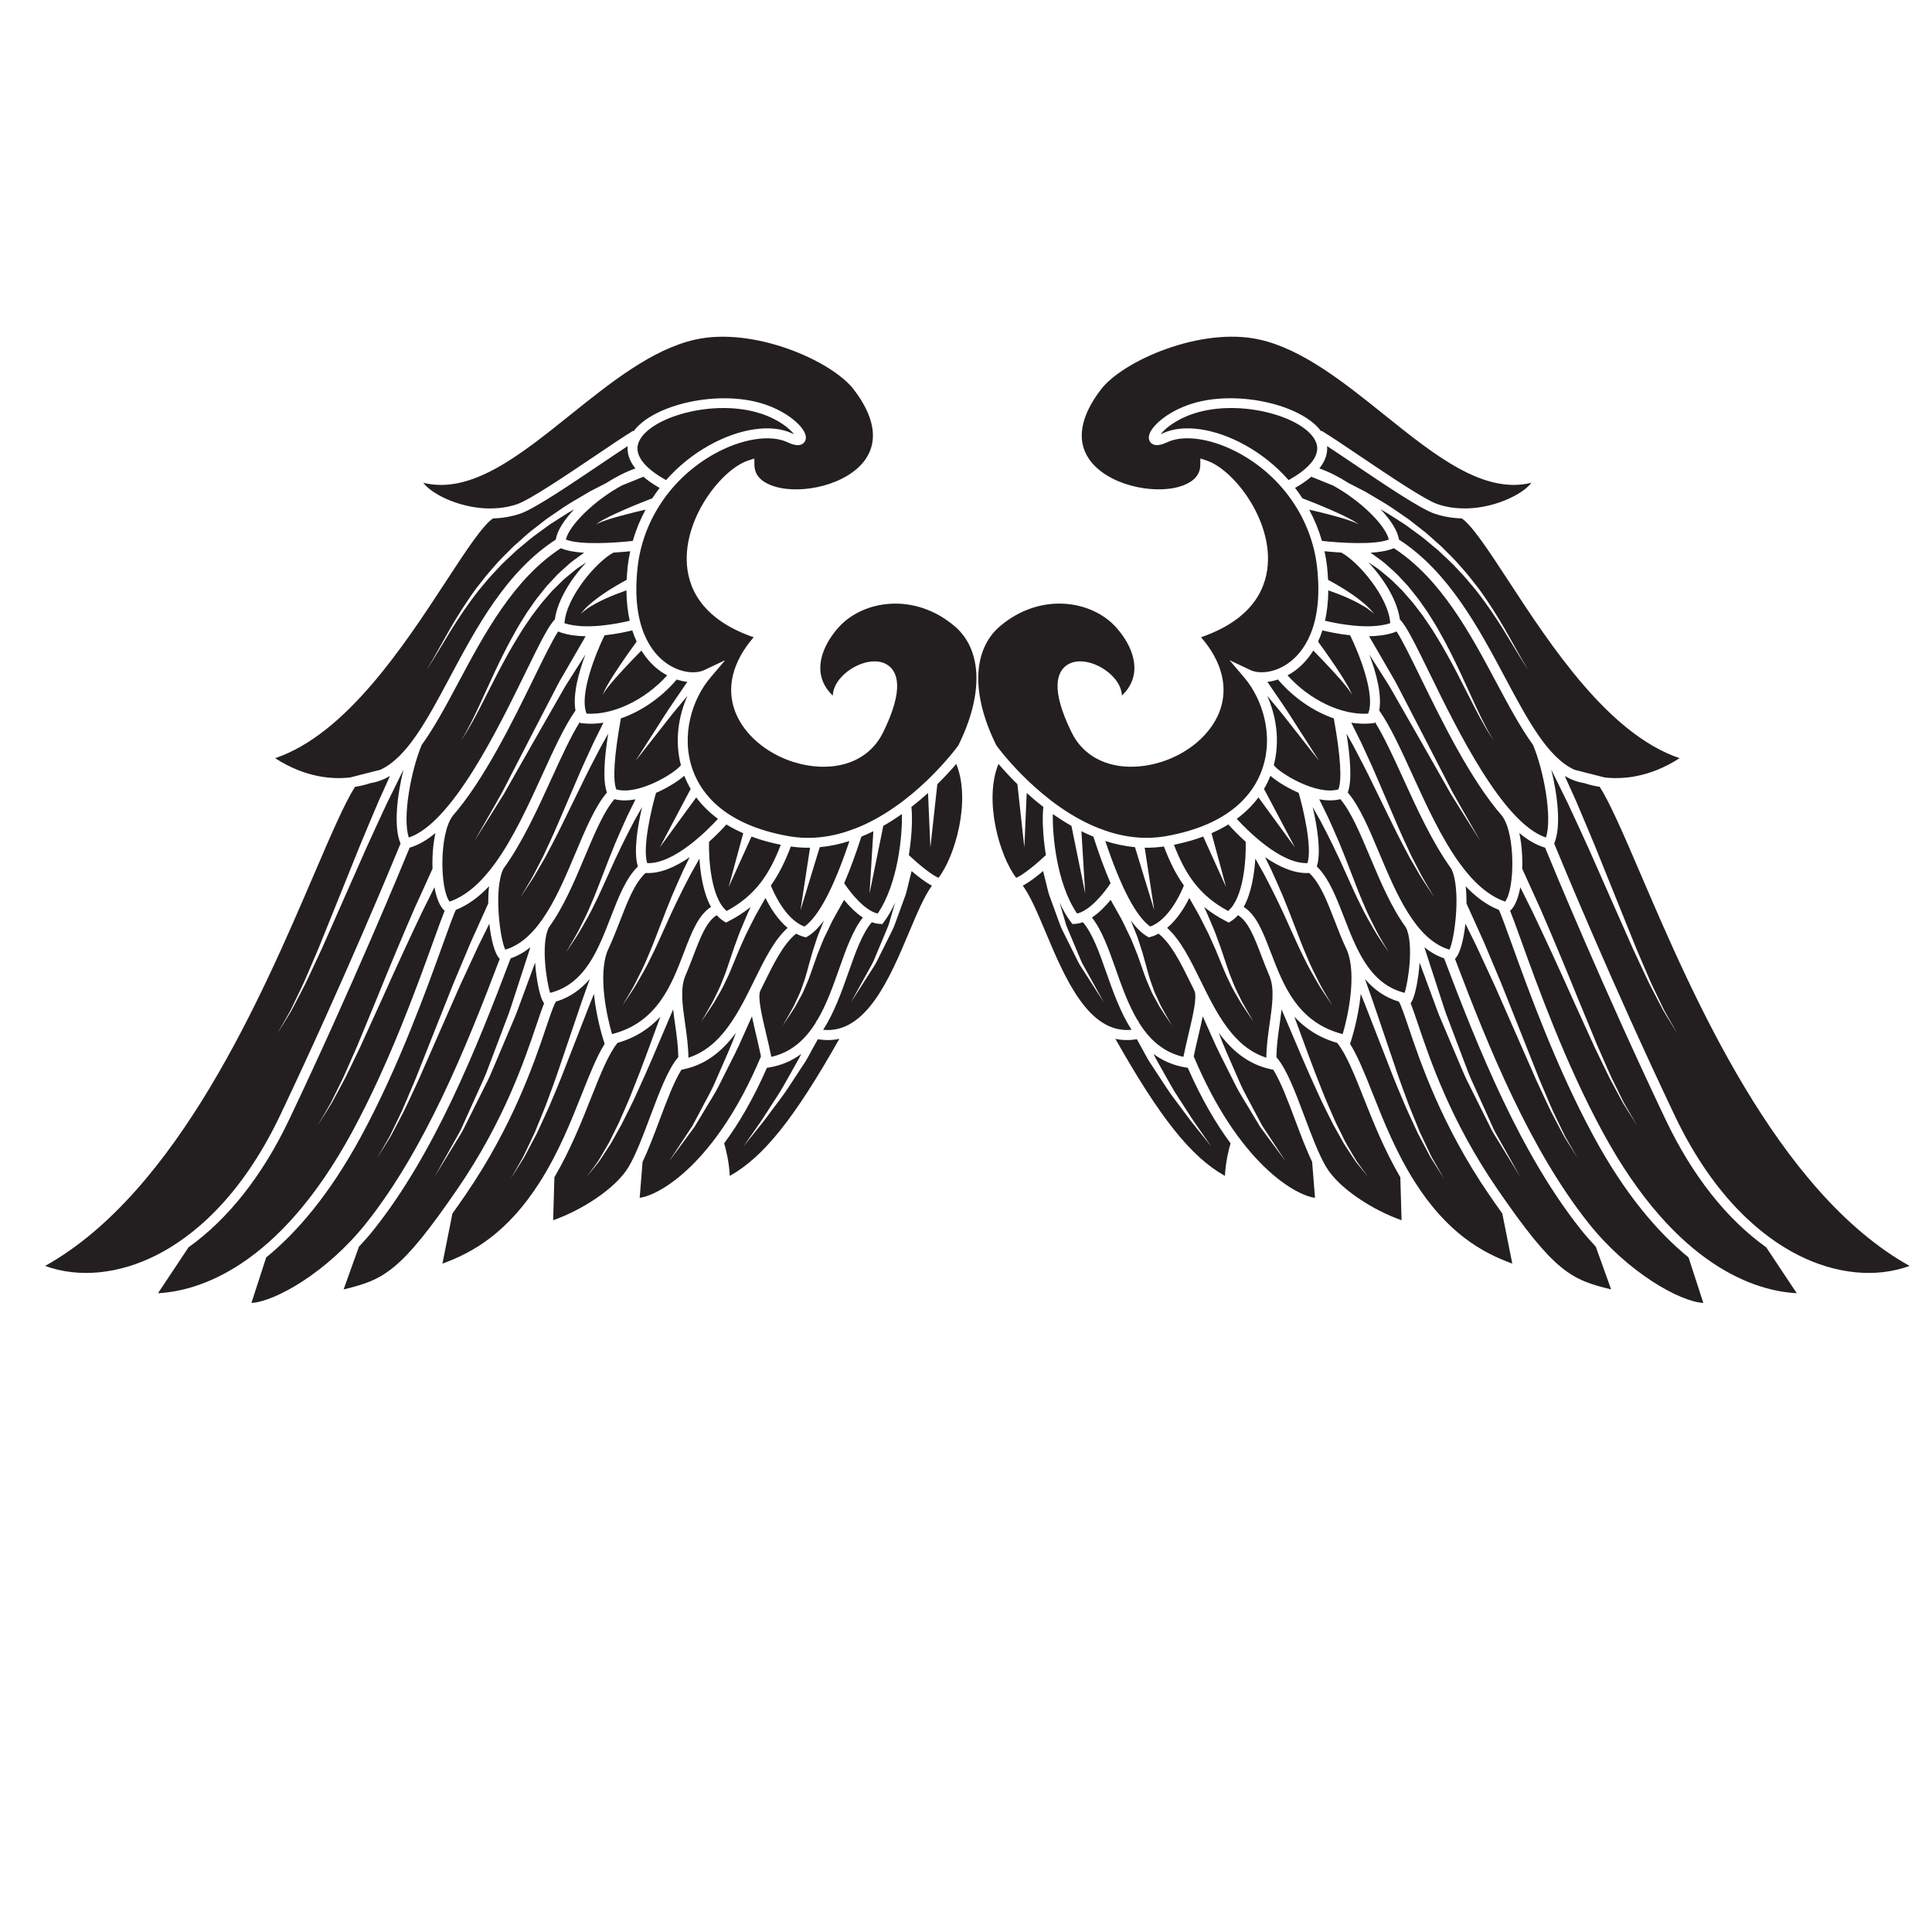 <?xml version="1.0" encoding="UTF-8" standalone="no"?>
<!-- Created with Inkscape (http://www.inkscape.org/) -->

<svg
   xmlns:dc="http://purl.org/dc/elements/1.1/"
   xmlns:cc="http://creativecommons.org/ns#"
   xmlns:rdf="http://www.w3.org/1999/02/22-rdf-syntax-ns#"
   xmlns:svg="http://www.w3.org/2000/svg"
   xmlns="http://www.w3.org/2000/svg"
   xmlns:sodipodi="http://sodipodi.sourceforge.net/DTD/sodipodi-0.dtd"
   xmlns:inkscape="http://www.inkscape.org/namespaces/inkscape"
   version="1.1"
   id="svg4010"
   xml:space="preserve"
   width="816"
   height="816"
   viewBox="0 0 816 816"
   sodipodi:docname="wings-3--publicdomainvectors-image [Converted].svg"
   inkscape:version="0.92.4 (5da689c313, 2019-01-14)"><defs
     id="defs4014"><clipPath
       clipPathUnits="userSpaceOnUse"
       id="clipPath4026"><path
         d="M 0,612 H 612 V 0 H 0 Z"
         id="path4024"
         inkscape:connector-curvature="0" /></clipPath></defs><sodipodi:namedview
     pagecolor="#ffffff"
     bordercolor="#666666"
     borderopacity="1"
     objecttolerance="10"
     gridtolerance="10"
     guidetolerance="10"
     inkscape:pageopacity="0"
     inkscape:pageshadow="2"
     inkscape:window-width="1920"
     inkscape:window-height="1018"
     id="namedview4012"
     showgrid="false"
     inkscape:zoom="0.92309819"
     inkscape:cx="439.11864"
     inkscape:cy="387.25424"
     inkscape:window-x="-8"
     inkscape:window-y="-8"
     inkscape:window-maximized="1"
     inkscape:current-layer="g4018" /><g
     id="g4018"
     inkscape:groupmode="layer"
     inkscape:label="wings-3--publicdomainvectors-image [Converted]"
     transform="matrix(1.333,0,0,-1.333,0,816)"><g
       id="g4020"><g
         id="g4022"
         clip-path="url(#clipPath4026)"><path
           d="m 569.755,214.477 c 12.038,-6.098 24.691,-7.3 35.308,-3.433 -42.037,23.435 -68.893,86.061 -85.091,123.83 -5.394,12.575 -9.7,22.605 -13.089,27.97 -2.607,0.398 -4.282,0.972 -4.736,1.141 -2.262,0.354 -4.369,1.139 -6.348,2.29 0.964,-2.133 2.15,-4.764 3.506,-7.766 1.743,-4.155 3.83,-8.983 5.97,-14.183 2.098,-5.209 4.336,-10.767 6.576,-16.324 2.239,-5.55 4.478,-11.103 6.577,-16.305 1.102,-2.58 2.166,-5.075 3.176,-7.438 0.998,-2.371 1.983,-4.588 2.988,-6.596 0.97,-2.021 1.861,-3.875 2.65,-5.517 0.858,-1.609 1.681,-2.968 2.321,-4.112 1.302,-2.272 2.045,-3.571 2.045,-3.571 0,0 -0.785,1.272 -2.16,3.502 -0.678,1.121 -1.549,2.458 -2.463,4.042 -0.844,1.617 -1.797,3.445 -2.838,5.437 -1.073,1.982 -2.136,4.171 -3.209,6.511 -1.089,2.334 -2.238,4.795 -3.427,7.341 -2.273,5.135 -4.696,10.616 -7.118,16.095 -2.418,5.474 -4.837,10.947 -7.104,16.081 -2.304,5.113 -4.53,9.832 -6.398,13.901 -2.342,4.763 -4.217,8.576 -5.363,10.908 1.995,-8.134 3.183,-18.143 0.915,-23.402 2.142,-5.226 18.112,-43.94 38.114,-86.028 12.684,-26.693 28.317,-38.865 39.198,-44.374 m -66.436,10.134 c 12.481,-15.707 28.955,-24.887 36.378,-25.293 l -4.68,14.422 c -9.712,7.908 -20.114,19.987 -30.07,38.36 -11.885,21.935 -20.706,46.418 -25.975,61.046 -1.768,4.904 -3.441,9.554 -4.06,10.713 -3.867,1.536 -7.345,4.139 -10.512,7.48 0.186,-1.735 0.271,-3.589 0.265,-5.471 0.518,-1.141 2.609,-5.785 5.554,-12.317 1.611,-3.833 3.488,-8.307 5.504,-13.102 1.915,-4.818 3.958,-9.958 6.003,-15.099 2.037,-5.131 4.073,-10.269 5.982,-15.084 1.009,-2.381 1.984,-4.686 2.909,-6.87 0.9,-2.195 1.831,-4.235 2.762,-6.084 0.9,-1.864 1.725,-3.574 2.454,-5.089 0.839,-1.459 1.571,-2.729 2.173,-3.777 1.207,-2.093 1.896,-3.293 1.896,-3.293 0,0 -0.731,1.172 -2.011,3.225 -0.642,1.024 -1.42,2.274 -2.315,3.705 -0.785,1.492 -1.672,3.172 -2.639,5.01 -0.999,1.821 -2.007,3.834 -2.988,5.997 -1.004,2.155 -2.063,4.43 -3.161,6.783 -2.08,4.747 -4.302,9.81 -6.524,14.874 -2.223,5.057 -4.445,10.112 -6.532,14.855 -2.168,4.688 -4.19,9.06 -5.925,12.812 -1.35,2.728 -2.532,5.117 -3.491,7.055 -0.562,-5.21 -1.758,-9.688 -3.308,-11.124 10.763,-28.432 23.803,-60.439 42.311,-83.734 m 65.981,-22.214 -9.673,14.547 c -12.561,8.951 -23.478,22.777 -31.926,40.551 -19.916,41.906 -35.836,80.466 -38.138,86.078 -2.755,0.787 -5.484,2.394 -8.167,4.634 0.751,-3.488 1.057,-7.51 0.918,-11.317 0.466,-1.025 2.622,-5.77 5.675,-12.498 3.357,-7.709 7.698,-18.021 11.877,-28.371 2.128,-5.159 4.256,-10.315 6.253,-15.154 1.049,-2.393 2.066,-4.707 3.029,-6.899 0.944,-2.207 1.904,-4.256 2.858,-6.114 0.927,-1.877 1.778,-3.596 2.529,-5.12 0.852,-1.47 1.593,-2.75 2.206,-3.809 1.228,-2.109 1.929,-3.316 1.929,-3.316 0,0 -0.743,1.181 -2.044,3.248 -0.65,1.037 -1.439,2.292 -2.344,3.736 -0.81,1.499 -1.722,3.19 -2.717,5.034 -1.023,1.833 -2.059,3.852 -3.081,6.028 -1.043,2.165 -2.141,4.445 -3.28,6.804 -2.166,4.767 -4.478,9.854 -6.791,14.937 -4.548,10.206 -9.234,20.322 -12.833,27.848 -1.531,3.079 -2.849,5.727 -3.874,7.79 -0.624,-3.408 -1.705,-6.156 -3.23,-7.455 0.748,-1.826 1.801,-4.728 3.471,-9.362 5.239,-14.542 14.009,-38.886 25.782,-60.612 23.499,-43.369 49.142,-50.563 61.571,-51.208 M 402.302,287.94 c 0.805,5.613 1.562,10.913 -0.019,14.834 -0.947,2.199 -1.784,4.386 -2.584,6.476 -2.231,5.845 -4.191,10.959 -7.437,12.929 -0.643,-0.722 -1.356,-1.351 -2.15,-1.859 l -0.761,-0.489 -0.807,0.412 c -2.685,1.368 -5,2.886 -7.038,4.54 0.982,-1.951 1.92,-4.409 3.028,-6.933 0.564,-1.279 1.002,-2.649 1.524,-4.009 0.523,-1.366 1.007,-2.761 1.461,-4.166 0.966,-2.788 1.795,-5.597 2.874,-8.114 0.944,-2.58 2.195,-4.819 3.139,-6.808 1.05,-1.932 2.015,-3.499 2.65,-4.619 0.647,-1.114 1.017,-1.749 1.017,-1.749 0,0 -0.412,0.608 -1.131,1.675 -0.71,1.075 -1.78,2.579 -2.963,4.446 -1.083,1.929 -2.496,4.109 -3.63,6.654 -1.262,2.477 -2.292,5.265 -3.439,7.962 -0.545,1.363 -1.116,2.713 -1.719,4.02 -0.602,1.301 -1.123,2.62 -1.756,3.828 -1.273,2.43 -2.308,4.714 -3.442,6.625 -0.916,1.607 -1.69,2.97 -2.297,4.034 -1.354,-2.746 -3.712,-6.707 -7.02,-9.477 4.211,-3.76 7.281,-9.954 10.501,-16.506 5.136,-10.457 10.436,-21.248 20.933,-24.625 0.035,3.714 0.559,7.369 1.066,10.919 m -25.676,-3.252 c 1.335,5.63 2.711,11.449 1.853,13.499 -0.341,0.692 -0.681,1.381 -1.016,2.064 -3.243,6.609 -6.317,12.85 -10.359,16.073 -0.626,-0.328 -1.267,-0.628 -1.944,-0.846 -0.171,-0.056 -0.343,-0.106 -0.518,-0.154 l -0.648,-0.178 -0.58,0.344 c -1.715,1.022 -3.419,2.705 -5.126,5.028 0.522,-1.295 1.049,-2.686 1.639,-4.097 0.555,-1.26 0.902,-2.635 1.377,-3.992 0.466,-1.358 0.885,-2.747 1.25,-4.152 0.821,-2.782 1.434,-5.586 2.397,-8.088 0.443,-1.265 0.846,-2.501 1.41,-3.596 0.516,-1.121 1.007,-2.179 1.458,-3.156 1.009,-1.903 1.949,-3.443 2.562,-4.547 0.626,-1.094 0.986,-1.721 0.986,-1.721 0,0 -0.402,0.6 -1.102,1.648 -0.69,1.059 -1.73,2.537 -2.878,4.381 -0.523,0.953 -1.089,1.988 -1.69,3.078 -0.647,1.077 -1.14,2.295 -1.68,3.551 -1.154,2.481 -1.974,5.288 -2.968,7.972 -0.456,1.365 -0.965,2.704 -1.513,3.998 -0.554,1.292 -0.98,2.609 -1.601,3.791 -1.21,2.394 -2.132,4.649 -3.263,6.521 -1.188,2.114 -2.142,3.808 -2.764,4.912 -1.569,-1.917 -3.624,-4.059 -5.93,-5.585 3.175,-4.038 5.297,-9.999 7.52,-16.312 1.936,-5.503 4.001,-11.327 6.943,-16.267 l 0.08,0.04 c 0,0 0.14,-0.295 0.371,-0.795 3.28,-5.234 7.64,-9.358 14.067,-10.813 0.509,2.507 1.098,4.985 1.667,7.399 m 131.791,81.128 c 5.291,-0.614 14.037,-0.199 23.76,6.11 -22.485,7.602 -40.817,35.66 -54.371,56.4 -5.851,8.957 -11.401,17.44 -14.656,19.567 -2.912,0.084 -5.866,0.549 -8.742,1.55 -4.429,1.538 -15.503,9.003 -25.275,15.588 -3.137,2.115 -6.147,4.142 -8.649,5.777 0.179,-1.966 -0.317,-4.407 -2.444,-7.086 3.058,-1.069 6.243,-2.695 9.283,-4.647 0.676,-0.35 1.365,-0.708 2.084,-1.071 1.015,-0.522 2.072,-1.066 3.165,-1.628 1.053,-0.626 2.144,-1.271 3.265,-1.937 2.249,-1.308 4.606,-2.715 6.92,-4.372 1.169,-0.803 2.357,-1.621 3.562,-2.448 1.153,-0.898 2.318,-1.809 3.494,-2.726 2.406,-1.764 4.566,-3.903 6.856,-5.879 2.118,-2.16 4.347,-4.213 6.25,-6.505 2.015,-2.194 3.785,-4.523 5.524,-6.754 3.351,-4.562 6.123,-9.047 8.38,-12.951 2.211,-3.925 4.052,-7.198 5.342,-9.486 1.331,-2.263 2.13,-3.535 2.13,-3.535 0,0 -0.841,1.242 -2.246,3.465 -1.364,2.245 -3.314,5.453 -5.651,9.301 -2.376,3.819 -5.284,8.191 -8.75,12.597 -1.792,2.152 -3.619,4.396 -5.676,6.495 -1.951,2.198 -4.221,4.151 -6.37,6.206 -2.323,1.873 -4.505,3.902 -6.933,5.559 -1.185,0.863 -2.357,1.719 -3.518,2.564 -1.211,0.775 -2.406,1.538 -3.58,2.29 -1.377,0.921 -2.767,1.748 -4.143,2.528 3.203,-3.386 5.412,-6.816 5.835,-9.604 15.668,-10.129 25.198,-27.947 33.607,-43.709 7.197,-13.489 13.544,-25.368 21.998,-29.225 z M 341.271,322.702 c 4.151,0.928 8.676,6.669 10.612,9.606 -1.801,4.171 -3.616,9.088 -5.453,14.762 -1.287,0.528 -2.553,1.097 -3.786,1.711 l 1.202,-19.716 -4.361,21.408 c -2.055,1.173 -4.025,2.436 -5.891,3.755 -0.183,-6.47 1.17,-22.049 7.677,-31.526 m 85.522,-11.651 0.003,0.002 c -1.477,3.096 -2.735,6.325 -3.94,9.443 -2.377,6.15 -4.639,11.939 -8.045,15.061 -4.636,-0.324 -9.611,2.004 -13.973,4.993 0.557,-1.131 1.202,-2.449 1.937,-3.95 1.1,-2.399 2.35,-5.24 3.659,-8.27 1.23,-3.057 2.555,-6.309 3.786,-9.586 1.272,-3.265 2.477,-6.538 3.793,-9.529 1.239,-3.029 2.613,-5.753 3.805,-8.087 1.156,-2.35 2.376,-4.169 3.114,-5.514 0.772,-1.32 1.215,-2.076 1.215,-2.076 0,0 -0.485,0.73 -1.329,2.003 -0.81,1.299 -2.139,3.056 -3.43,5.347 -1.329,2.271 -2.866,4.934 -4.284,7.906 -1.494,2.935 -2.891,6.16 -4.345,9.342 -2.811,6.422 -5.901,12.638 -8.345,17.224 -1.057,1.878 -1.957,3.479 -2.666,4.738 -0.287,-4.578 -1.168,-10.795 -3.672,-15.314 4.045,-2.554 6.167,-8.097 8.577,-14.407 3.985,-10.43 8.485,-22.208 22.777,-25.883 1.558,5.241 4.591,18.781 1.363,26.557 m 47.595,-75.578 c 18.09,-26.379 23.388,-28.802 36.097,-31.865 l -4.855,13.525 c -1.649,1.756 -3.258,3.59 -4.787,5.513 -19.067,23.997 -32.336,56.888 -43.278,85.854 -2.279,0.782 -4.353,1.984 -6.256,3.514 0.656,-2.023 1.834,-5.65 3.335,-10.267 0.586,-1.806 1.222,-3.765 1.896,-5.834 0.682,-2.064 1.337,-4.274 2.218,-6.466 1.673,-4.427 3.457,-9.15 5.239,-13.873 0.868,-2.372 1.78,-4.73 2.855,-6.974 1.023,-2.269 2.03,-4.5 3.002,-6.661 0.974,-2.162 1.917,-4.251 2.811,-6.234 0.817,-2.024 1.953,-3.742 2.846,-5.415 3.712,-6.627 6.187,-11.045 6.187,-11.045 0,0 -2.648,4.322 -6.62,10.807 -0.957,1.638 -2.17,3.33 -3.066,5.317 -0.972,1.95 -1.998,4.006 -3.059,6.137 -1.062,2.129 -2.158,4.332 -3.272,6.566 -1.171,2.214 -2.178,4.547 -3.142,6.895 -1.979,4.681 -3.962,9.363 -5.816,13.754 -0.975,2.184 -1.713,4.353 -2.477,6.395 -0.753,2.041 -1.467,3.973 -2.122,5.755 -0.886,2.402 -1.668,4.525 -2.321,6.296 -0.356,-5.501 -1.523,-10.706 -2.43,-12.233 l -0.411,-0.69 c 0.677,-1.675 1.425,-3.877 2.356,-6.634 3.873,-11.477 10.36,-30.686 25.07,-52.137 M 316.366,370.106 c -4.75,-11.618 0.399,-29.325 5.614,-36.086 2.272,0.948 6.443,4.397 9.412,7.199 -1.062,6.49 -1.167,12.315 -0.811,15.247 -1.888,1.468 -3.646,2.961 -5.272,4.435 l -0.747,-17.241 -2.201,20.024 c -2.446,2.407 -4.468,4.634 -5.995,6.422 m 14.137,-33.945 c -1.989,-1.699 -4.37,-3.547 -6.429,-4.621 2.419,-3.313 4.664,-8.644 7.192,-14.657 6.101,-14.506 13.618,-32.36 27.27,-31.023 -3.515,5.462 -5.845,12.028 -8.022,18.214 -2.227,6.339 -4.345,12.313 -7.405,15.893 -0.102,-0.036 -0.202,-0.084 -0.304,-0.117 -0.713,-0.231 -1.437,-0.379 -2.168,-0.424 l -0.855,-0.051 -0.511,0.687 c -1.373,1.848 -2.549,3.933 -3.556,6.149 0.162,-0.558 0.328,-1.12 0.498,-1.697 0.396,-1.346 0.803,-2.739 1.217,-4.153 0.343,-1.44 1.009,-2.798 1.574,-4.193 1.169,-2.786 2.332,-5.573 3.427,-8.186 0.529,-1.317 1.304,-2.46 1.9,-3.616 0.63,-1.137 1.225,-2.213 1.773,-3.211 2.202,-3.985 3.67,-6.64 3.67,-6.64 0,0 -1.635,2.554 -4.095,6.391 -0.616,0.96 -1.284,2.002 -1.991,3.105 -0.67,1.119 -1.529,2.224 -2.147,3.514 -1.273,2.56 -2.632,5.295 -3.993,8.027 -0.666,1.379 -1.429,2.715 -1.88,4.166 -0.52,1.424 -1.033,2.825 -1.528,4.179 -0.496,1.366 -0.974,2.683 -1.429,3.93 -0.514,1.245 -0.727,2.451 -1.018,3.555 -0.477,1.918 -0.881,3.536 -1.19,4.779 m 104.436,-70.514 c 3.46,-8.723 7.381,-18.61 13.352,-28.001 10.256,-16.139 21.21,-22.356 30.879,-25.867 l -3.164,15.867 c -1.339,1.871 -2.738,3.868 -4.227,6.039 -14.956,21.812 -21.789,42.044 -25.458,52.916 -1.269,3.761 -2.299,6.802 -3.081,8.186 -4.53,1.354 -7.977,3.926 -10.752,7.159 0.656,-1.817 1.535,-4.287 2.562,-7.227 2.164,-6.375 5.05,-14.878 7.938,-23.379 0.718,-2.124 1.532,-4.207 2.279,-6.279 0.753,-2.075 1.5,-4.111 2.324,-6.042 0.792,-1.94 1.564,-3.82 2.293,-5.6 0.821,-1.737 1.598,-3.382 2.313,-4.899 0.733,-1.512 1.34,-2.933 2.059,-4.094 0.68,-1.188 1.268,-2.22 1.754,-3.071 0.972,-1.705 1.531,-2.679 1.531,-2.679 0,0 -0.599,0.95 -1.646,2.609 -0.525,0.83 -1.162,1.84 -1.89,2.996 -0.779,1.137 -1.448,2.532 -2.246,4.012 -0.787,1.494 -1.64,3.109 -2.541,4.816 -0.811,1.758 -1.664,3.607 -2.548,5.517 -0.911,1.906 -1.751,3.915 -2.598,5.959 -0.843,2.046 -1.752,4.105 -2.563,6.2 -3.257,8.358 -6.511,16.714 -8.952,22.981 -0.502,1.254 -0.968,2.418 -1.401,3.484 -0.784,-7.998 -3.128,-15.033 -3.167,-15.146 l -0.236,-0.677 c 2.488,-3.973 4.704,-9.521 7.186,-15.78 m -81.536,17.36 c 14.199,-25.138 24.029,-37.463 34.715,-43.433 0.242,4.709 1.296,8.666 1.792,10.31 -4.576,6.174 -9.214,14.037 -13.561,23.937 l -0.38,0.059 c -4.189,0.648 -7.61,2.194 -10.489,4.332 0.409,-0.857 0.842,-1.722 1.358,-2.571 1.325,-2.351 2.737,-4.859 4.151,-7.367 1.395,-2.527 3.086,-4.896 4.521,-7.204 1.458,-2.297 2.844,-4.425 4.118,-6.194 2.493,-3.575 4.154,-5.96 4.154,-5.96 0,0 -1.82,2.264 -4.553,5.668 -1.391,1.681 -2.922,3.714 -4.54,5.911 -1.594,2.217 -3.449,4.472 -5.035,6.93 -1.61,2.455 -3.219,4.91 -4.729,7.208 -1.592,2.276 -2.615,4.588 -3.727,6.472 -0.348,0.638 -0.671,1.223 -0.98,1.785 -2.437,-0.428 -4.701,-0.356 -6.815,0.117 m 59.933,-24.643 c 2.187,-5.835 4.447,-11.867 6.803,-15.877 4.098,-6.976 15.136,-13.901 23.949,-16.959 l -0.397,13.606 c -5.056,8.647 -8.565,17.466 -11.691,25.347 -2.907,7.332 -5.433,13.664 -8.301,17.229 -5.903,1.7 -10.252,4.683 -13.591,8.314 0.31,-0.842 0.644,-1.747 0.998,-2.711 2.055,-5.552 4.701,-12.987 7.647,-20.284 1.406,-3.682 3.051,-7.252 4.523,-10.637 0.817,-1.655 1.609,-3.251 2.355,-4.767 0.709,-1.542 1.562,-2.89 2.3,-4.166 0.76,-1.267 1.407,-2.461 2.068,-3.46 0.709,-0.969 1.327,-1.812 1.837,-2.504 1.021,-1.395 1.606,-2.19 1.606,-2.19 0,0 -0.623,0.766 -1.712,2.104 -0.547,0.673 -1.209,1.487 -1.97,2.421 -0.714,0.971 -1.423,2.133 -2.248,3.367 -0.805,1.246 -1.739,2.566 -2.523,4.075 -0.831,1.487 -1.705,3.055 -2.61,4.675 -1.645,3.32 -3.486,6.835 -5.077,10.455 -3.328,7.186 -6.347,14.488 -8.673,19.926 -1.027,2.411 -1.902,4.463 -2.561,6.003 -0.173,-1.579 -0.4,-3.193 -0.635,-4.837 -0.484,-3.373 -0.954,-6.837 -1.006,-10.281 3.228,-3.693 5.991,-11.067 8.909,-18.849 m -35.099,19.066 c 14.282,-33.981 32.236,-44.041 38.429,-44.803 l -0.913,11.409 c -1.87,3.876 -3.649,8.602 -5.378,13.22 -2.253,6.011 -4.568,12.178 -6.923,15.94 l -0.938,0.206 c -7.18,1.584 -12.292,6.024 -16.351,11.529 0.691,-1.833 1.431,-3.795 2.313,-5.798 1.363,-3.13 2.821,-6.466 4.273,-9.799 1.434,-3.351 3.332,-6.466 4.871,-9.519 0.804,-1.506 1.582,-2.965 2.318,-4.348 0.864,-1.309 1.676,-2.549 2.429,-3.69 3.015,-4.581 5.023,-7.633 5.023,-7.633 0,0 -2.173,2.944 -5.434,7.356 -0.816,1.109 -1.701,2.305 -2.639,3.575 -0.813,1.347 -1.671,2.766 -2.561,4.237 -1.71,2.978 -3.8,6.025 -5.422,9.317 -1.649,3.286 -3.297,6.568 -4.844,9.648 -1.554,3.083 -2.75,6.035 -3.905,8.528 -0.544,1.216 -1.045,2.333 -1.49,3.328 -0.384,-1.893 -0.865,-3.948 -1.393,-6.174 -0.503,-2.137 -1.003,-4.33 -1.465,-6.529 m 30.86,107.511 c 4.429,-6.928 8.86,-13.854 8.86,-13.854 0,0 -5.068,6.46 -10.137,12.92 -2.155,2.779 -4.445,5.446 -6.288,7.664 2.835,-6.355 4.093,-14.192 2.078,-21.957 1.781,-2.484 13.494,-9.672 20.459,-7.683 1.188,2.945 0.7,10.512 -1.442,22.499 -6.461,2.229 -12.791,6.557 -17.701,12.324 -1.143,-0.376 -2.263,-0.626 -3.342,-0.754 0.358,-0.526 0.762,-1.119 1.203,-1.769 1.713,-2.57 4.097,-5.893 6.31,-9.39 m 18.931,7.88 c 0.228,-0.508 0.36,-0.799 0.36,-0.799 0,0 -0.176,0.27 -0.48,0.738 -0.3,0.469 -0.716,1.132 -1.341,1.86 -1.164,1.502 -2.841,3.406 -4.569,5.265 -2.242,2.432 -4.542,4.786 -5.879,6.138 -1.959,-3.161 -4.185,-5.224 -6.005,-6.523 -0.716,-0.51 -1.436,-0.94 -2.16,-1.332 7.019,-7.819 17.156,-12.661 25.537,-12.129 2.437,5.889 -2.92,19.151 -5.695,24.823 -3.727,0.404 -6.976,1.11 -8.786,1.554 -0.412,-1.285 -0.876,-2.462 -1.379,-3.544 0.808,-1.109 3.276,-4.518 5.609,-8.009 1.432,-2.121 2.81,-4.284 3.739,-5.97 0.504,-0.814 0.826,-1.56 1.049,-2.072 m -11.073,79.277 c -3.234,7.862 -23.742,13.87 -38.598,9.047 -5.821,-1.889 -9.285,-4.867 -10.588,-6.568 0.188,0.074 0.401,0.166 0.645,0.281 6.483,3.042 16.52,1.614 26.189,-3.781 5.247,-2.928 9.864,-6.684 13.7,-11.046 4.758,2.649 10.694,7.101 8.652,12.067 m -16.442,-109.915 9.796,-18.534 -11.566,15.854 c -1.73,-2.341 -3.976,-4.659 -6.88,-6.797 3.055,-3.332 13.841,-14.374 22.42,-14.025 1.554,4.944 -1.316,17.144 -2.789,22.257 -0.538,0.231 -1.033,0.459 -1.479,0.674 -2.706,1.303 -5.575,3.073 -7.484,4.741 -0.524,-1.349 -1.187,-2.749 -2.018,-4.17 m 63.448,88.866 c 8.185,-0.02 15.984,3.317 19.693,6.497 0.69,0.59 1.206,1.139 1.582,1.633 -15.148,-3.7 -30.443,8.573 -46.581,21.52 -12.761,10.241 -25.958,20.83 -39.627,23.87 -18.541,4.125 -43.225,-6.746 -50.181,-15.81 -6.548,-8.53 -7.841,-16.174 -3.741,-22.103 5.593,-8.087 20.068,-11.292 28.786,-8.652 2.902,0.895 6.355,2.754 6.421,6.726 l 0.037,2.158 2.047,-0.686 c 7.963,-2.674 19.607,-17.07 19.372,-31.485 -0.131,-7.976 -3.989,-18.529 -21.212,-24.477 6.754,-7.778 8.802,-16.163 5.755,-23.82 -2.821,-7.099 -9.836,-12.932 -18.108,-15.616 -2.79,-0.906 -5.719,-1.452 -8.678,-1.571 -9.114,-0.362 -16.385,3.571 -19.946,10.794 -6.914,14.023 -4.573,19.419 -1.392,21.476 4.266,2.77 11.453,-0.045 15.034,-4.388 1.44,-1.743 2.192,-3.574 2.26,-5.349 2.09,1.972 3.365,4.243 3.799,6.791 0.774,4.53 -1.263,9.912 -5.59,14.767 -7.711,8.653 -23.967,11.281 -36.781,0.452 -8.809,-7.444 -9.259,-21.568 -1.207,-37.8 0.992,-1.369 14.432,-19.413 33.054,-26.482 l 0.192,0.06 c 0.015,-0.05 0.03,-0.096 0.047,-0.144 6.353,-2.376 13.299,-3.468 20.557,-2.177 20.097,3.59 27.559,13.344 30.28,20.906 3.972,11.024 0.086,22.639 -5.526,29.257 l -4.736,5.583 6.616,-3.131 c 2.6,-1.231 7.493,-1.058 12.092,2.227 4.303,3.073 11.199,11.11 9.038,30.408 -1.667,14.892 -10.734,28.286 -24.256,35.832 -8.66,4.832 -17.79,6.299 -23.296,3.683 -2.213,-1.046 -3.8,-1.17 -4.844,-0.378 -0.712,0.54 -1.027,1.415 -0.861,2.401 0.497,2.956 5.733,7.668 13.32,10.131 14.206,4.611 34.955,-0.07 41.246,-8.671 l 0.112,0.186 c 2.882,-1.757 7.392,-4.797 12.162,-8.015 9.137,-6.156 20.506,-13.819 24.547,-15.223 2.581,-0.898 5.257,-1.308 7.903,-1.369 0,0 0.431,0.076 0.611,-0.011 m -45.621,8.896 c -1.233,0.5 -2.194,0.89 -2.848,1.154 -1.357,-1.161 -3.046,-2.349 -5.141,-3.546 0.821,-1.062 1.584,-2.162 2.318,-3.282 1.38,-0.528 5.156,-1.994 8.868,-3.613 2.332,-1.005 4.637,-2.088 6.314,-3 0.856,-0.411 1.511,-0.886 1.978,-1.18 0.463,-0.3 0.727,-0.473 0.727,-0.473 0,0 -0.289,0.13 -0.795,0.356 -0.508,0.217 -1.201,0.573 -2.114,0.846 -1.774,0.63 -4.188,1.335 -6.627,1.956 -2.219,0.579 -4.443,1.103 -6.212,1.504 1.703,-3.145 3.065,-6.462 4.054,-9.905 5.862,-0.639 16.778,-1.337 21.199,0.439 -1.079,4.62 -9.216,12.523 -17.729,17.128 -1.525,0.618 -2.874,1.163 -3.992,1.616 m 40.929,-148.691 c 1.72,3.524 3.715,19.409 0.572,25.647 -5.957,8.244 -10.797,18.845 -15.302,28.721 -3.073,6.734 -6.002,13.133 -8.885,17.752 l -0.189,-0.321 -0.787,-0.085 c -2.105,-0.229 -4.296,-0.145 -6.517,0.195 0.775,-1.557 1.832,-3.686 3.093,-6.22 1.251,-2.765 2.789,-5.967 4.294,-9.433 1.489,-3.468 3.078,-7.17 4.667,-10.869 1.587,-3.694 3.139,-7.399 4.721,-10.814 0.791,-1.707 1.558,-3.357 2.284,-4.92 0.79,-1.533 1.539,-2.981 2.23,-4.319 1.32,-2.713 2.719,-4.806 3.576,-6.341 0.894,-1.516 1.406,-2.382 1.406,-2.382 0,0 -0.553,0.839 -1.52,2.309 -0.932,1.492 -2.44,3.522 -3.893,6.169 -0.76,1.31 -1.581,2.728 -2.451,4.225 -0.807,1.535 -1.655,3.151 -2.533,4.821 -1.755,3.348 -3.494,6.986 -5.261,10.598 -1.763,3.611 -3.528,7.219 -5.182,10.604 -1.667,3.374 -3.333,6.443 -4.701,9.108 -0.833,1.491 -1.586,2.836 -2.24,4.005 1.186,-7.605 1.805,-14.808 0.402,-18.665 3.728,-4.354 6.754,-11.547 9.945,-19.139 5.43,-12.916 11.563,-27.504 22.271,-30.646 m 16.75,42.249 0.015,0.013 c -10.055,11.493 -19.161,30.123 -25.905,43.924 -2.944,6.02 -5.753,11.767 -7.607,14.631 -0.345,-0.139 -0.699,-0.276 -1.061,-0.393 -2.345,-0.76 -4.995,-1.074 -7.659,-1.117 1.056,-1.824 2.642,-4.565 4.584,-7.917 0.901,-1.556 1.877,-3.241 2.907,-5.025 1.072,-1.757 2.005,-3.743 3.065,-5.731 2.077,-4.004 4.289,-8.273 6.503,-12.543 2.194,-4.261 4.388,-8.523 6.448,-12.518 1.027,-1.997 2.02,-3.93 2.962,-5.761 1.014,-1.789 1.974,-3.482 2.858,-5.042 3.573,-6.24 5.956,-10.4 5.956,-10.4 0,0 -2.552,4.059 -6.381,10.148 -0.952,1.529 -1.981,3.184 -3.073,4.937 -1.018,1.792 -2.09,3.682 -3.199,5.637 -2.223,3.908 -4.592,8.078 -6.961,12.249 -2.373,4.148 -4.746,8.297 -6.973,12.188 -1.131,1.932 -2.126,3.848 -3.274,5.564 -1.104,1.739 -2.147,3.383 -3.112,4.9 -0.813,1.278 -1.563,2.46 -2.25,3.54 2.078,-5.493 4.075,-12.563 3.158,-17.757 3.45,-4.899 6.827,-12.276 10.395,-20.095 4.483,-9.83 9.309,-20.4 15.144,-28.409 l 0.012,0.007 c 0.01,-0.023 0.021,-0.047 0.031,-0.068 4.172,-5.71 8.857,-10.111 14.306,-11.986 3.107,4.083 3.26,21.376 -0.889,27.024 m -30.958,-55.937 c 1.211,3.84 2.947,15.639 0.417,20.71 -4.648,6.372 -8.144,14.665 -11.394,22.399 -3.085,7.34 -6.012,14.292 -9.394,18.262 -2.139,-0.552 -4.46,-0.467 -6.685,-0.053 0.669,-1.364 1.596,-3.252 2.707,-5.517 1.099,-2.401 2.348,-5.242 3.656,-8.272 1.233,-3.057 2.558,-6.308 3.786,-9.584 1.272,-3.266 2.477,-6.54 3.794,-9.532 1.239,-3.029 2.615,-5.752 3.806,-8.085 1.155,-2.353 2.377,-4.171 3.113,-5.515 0.773,-1.32 1.214,-2.077 1.214,-2.077 0,0 -0.483,0.73 -1.329,2.004 -0.809,1.298 -2.14,3.055 -3.429,5.348 -1.328,2.27 -2.865,4.933 -4.284,7.907 -1.492,2.933 -2.891,6.158 -4.344,9.34 -2.811,6.42 -5.902,12.638 -8.344,17.225 -0.939,1.665 -1.757,3.121 -2.426,4.309 1.336,-5.757 2.798,-14.175 1.316,-18.833 3.774,-3.656 6.115,-9.63 8.564,-15.963 1.227,-3.173 2.468,-6.375 3.904,-9.377 l 0.004,0.002 c 0.006,-0.016 0.012,-0.033 0.018,-0.049 3.311,-6.907 7.665,-12.741 15.33,-14.649 m -61.193,50.585 4.61,-17.044 -7.233,15.989 c -0.708,-0.262 -1.422,-0.523 -2.173,-0.767 -2.173,-0.705 -4.546,-1.324 -7.107,-1.846 3.537,-9.172 7.886,-15.984 17.158,-20.977 4.994,4.227 5.734,16.596 5.58,21.922 -2.591,2.332 -4.557,4.442 -5.496,5.492 -1.607,-0.985 -3.38,-1.914 -5.339,-2.769 m 56.727,89.901 c -1.741,-0.565 -3.947,-0.881 -6.311,-1.034 0.399,-0.264 0.806,-0.548 1.236,-0.885 1.203,-0.936 2.718,-1.844 4.037,-3.135 1.363,-1.249 2.922,-2.517 4.31,-4.113 0.719,-0.769 1.458,-1.561 2.213,-2.369 0.691,-0.863 1.397,-1.741 2.114,-2.636 1.494,-1.745 2.733,-3.763 4.14,-5.701 1.246,-2.043 2.611,-4.059 3.755,-6.198 4.811,-8.431 8.569,-17.327 11.634,-23.863 1.521,-3.276 2.886,-5.955 3.893,-7.805 1.071,-1.817 1.679,-2.854 1.679,-2.854 0,0 -0.654,1.013 -1.795,2.785 -1.085,1.811 -2.564,4.44 -4.22,7.656 -3.333,6.416 -7.46,15.148 -12.548,23.272 -1.214,2.065 -2.642,3.989 -3.943,5.942 -1.457,1.841 -2.747,3.765 -4.266,5.396 -0.73,0.839 -1.45,1.662 -2.152,2.47 -0.761,0.748 -1.505,1.48 -2.228,2.195 -1.395,1.483 -2.938,2.626 -4.283,3.764 -1.321,1.196 -2.72,1.931 -3.86,2.76 -0.146,0.107 -0.293,0.201 -0.438,0.301 4.659,-4.962 9.165,-11.896 9.986,-18.112 1.984,-1.952 4.656,-7.309 9.421,-17.058 8.736,-17.877 23.183,-47.443 36.86,-52.049 2.137,6.41 -0.804,21.598 -4.087,29.344 -4.005,5.533 -7.714,12.459 -11.664,19.861 -8.206,15.382 -17.502,32.766 -32.421,42.469 -0.33,-0.146 -0.684,-0.281 -1.062,-0.403 m -77.895,-94.496 3.034,-19.832 -6.106,19.999 c -3.241,0.305 -6.388,0.98 -9.41,1.953 4.966,-14.811 9.751,-23.921 14.245,-27.095 6.188,2.234 10.043,11.439 10.657,12.997 -2.626,3.66 -4.595,7.784 -6.328,12.361 -2.059,-0.292 -4.09,-0.416 -6.092,-0.383 m 72.194,74.688 c 0.327,-0.371 0.512,-0.584 0.512,-0.584 0,0 -0.878,0.739 -2.215,1.736 -1.417,0.922 -3.359,2.024 -5.399,2.95 -2.643,1.22 -5.339,2.208 -6.918,2.755 -0.027,-3.663 -0.416,-6.845 -1.041,-9.628 3.746,-0.904 13.905,-2.979 20.624,-0.799 0.017,0.006 0.036,0.012 0.055,0.018 -0.554,8.303 -10.17,19.521 -15.517,22.375 -2.016,0.118 -3.853,0.277 -5.317,0.426 0.326,-1.536 0.606,-3.086 0.782,-4.658 0.171,-1.539 0.273,-2.993 0.342,-4.405 0.624,-0.329 4.347,-2.324 7.778,-4.714 1.896,-1.299 3.669,-2.765 4.923,-3.937 0.608,-0.606 1.055,-1.174 1.391,-1.535 M 88.803,258.851 c 20.003,42.088 35.97,80.802 38.113,86.028 -2.269,5.259 -1.081,15.268 0.916,23.402 -1.147,-2.332 -3.022,-6.145 -5.364,-10.908 -1.866,-4.069 -4.095,-8.788 -6.397,-13.901 -2.267,-5.134 -4.685,-10.607 -7.105,-16.081 -2.423,-5.479 -4.845,-10.96 -7.117,-16.095 -1.189,-2.546 -2.338,-5.007 -3.427,-7.341 -1.074,-2.34 -2.137,-4.529 -3.209,-6.511 -1.041,-1.992 -1.994,-3.82 -2.84,-5.437 -0.912,-1.584 -1.783,-2.921 -2.46,-4.042 -1.376,-2.23 -2.163,-3.502 -2.163,-3.502 0,0 0.746,1.299 2.045,3.571 0.641,1.144 1.464,2.503 2.322,4.112 0.789,1.642 1.68,3.496 2.651,5.517 1.003,2.008 1.99,4.225 2.987,6.596 1.011,2.363 2.075,4.858 3.176,7.438 2.099,5.202 4.338,10.755 6.577,16.305 2.24,5.557 4.479,11.115 6.577,16.324 2.139,5.2 4.227,10.028 5.97,14.183 1.354,3.002 2.542,5.633 3.505,7.766 -1.98,-1.151 -4.084,-1.936 -6.349,-2.29 -0.452,-0.169 -2.128,-0.743 -4.734,-1.141 -3.39,-5.365 -7.695,-15.395 -13.089,-27.97 -16.199,-37.769 -43.055,-100.395 -85.092,-123.83 10.617,-3.867 23.269,-2.665 35.308,3.433 10.88,5.509 26.513,17.681 39.199,44.374 m 69.549,49.494 c -1.551,1.436 -2.747,5.914 -3.309,11.124 -0.959,-1.938 -2.141,-4.327 -3.49,-7.055 -1.736,-3.752 -3.759,-8.124 -5.926,-12.812 -2.087,-4.743 -4.307,-9.798 -6.532,-14.855 -2.221,-5.064 -4.443,-10.127 -6.524,-14.874 -1.097,-2.353 -2.156,-4.628 -3.161,-6.783 -0.982,-2.163 -1.988,-4.176 -2.988,-5.997 -0.967,-1.838 -1.853,-3.518 -2.64,-5.01 -0.893,-1.431 -1.672,-2.681 -2.312,-3.705 -1.282,-2.053 -2.013,-3.225 -2.013,-3.225 0,0 0.69,1.2 1.897,3.293 0.602,1.048 1.334,2.318 2.172,3.777 0.729,1.515 1.556,3.225 2.454,5.089 0.93,1.849 1.861,3.889 2.763,6.084 0.924,2.184 1.9,4.489 2.909,6.87 1.909,4.815 3.945,9.953 5.982,15.084 2.045,5.141 4.088,10.281 6.003,15.099 2.015,4.795 3.893,9.269 5.504,13.102 2.944,6.532 5.037,11.176 5.552,12.317 -0.005,1.882 0.079,3.736 0.265,5.471 -3.166,-3.341 -6.643,-5.944 -10.512,-7.48 -0.617,-1.159 -2.292,-5.809 -4.059,-10.713 -5.269,-14.628 -14.089,-39.111 -25.974,-61.046 -9.956,-18.373 -20.358,-30.452 -30.07,-38.36 l -4.681,-14.422 c 7.422,0.406 23.898,9.586 36.379,25.293 18.509,23.295 31.547,55.302 42.311,83.734 m -46.722,-54.74 c 11.773,21.726 20.542,46.07 25.783,60.612 1.669,4.634 2.723,7.536 3.471,9.362 -1.526,1.299 -2.606,4.047 -3.23,7.455 -1.027,-2.063 -2.343,-4.711 -3.874,-7.79 -3.599,-7.526 -8.286,-17.642 -12.834,-27.848 -2.312,-5.083 -4.625,-10.17 -6.792,-14.937 -1.138,-2.359 -2.237,-4.639 -3.28,-6.804 -1.02,-2.176 -2.058,-4.195 -3.081,-6.028 -0.994,-1.844 -1.905,-3.535 -2.715,-5.034 -0.904,-1.444 -1.694,-2.699 -2.346,-3.736 -1.299,-2.067 -2.042,-3.248 -2.042,-3.248 0,0 0.7,1.207 1.927,3.316 0.614,1.059 1.356,2.339 2.207,3.809 0.752,1.524 1.603,3.243 2.53,5.12 0.954,1.858 1.914,3.907 2.856,6.114 0.965,2.192 1.982,4.506 3.03,6.899 1.997,4.839 4.124,9.995 6.254,15.154 4.179,10.35 8.52,20.662 11.876,28.371 3.055,6.728 5.209,11.473 5.674,12.498 -0.138,3.807 0.168,7.829 0.92,11.317 -2.683,-2.24 -5.414,-3.847 -8.167,-4.634 -2.302,-5.612 -18.221,-44.172 -38.139,-86.078 -8.448,-17.774 -19.366,-31.6 -31.925,-40.551 l -9.674,-14.547 c 12.43,0.645 38.073,7.839 61.571,51.208 m 106.492,23.416 c 10.499,3.377 15.799,14.168 20.934,24.625 3.22,6.552 6.29,12.746 10.501,16.506 -3.307,2.77 -5.664,6.731 -7.02,9.477 -0.605,-1.064 -1.381,-2.427 -2.295,-4.034 -1.135,-1.911 -2.171,-4.195 -3.442,-6.625 -0.635,-1.208 -1.155,-2.527 -1.758,-3.828 -0.602,-1.307 -1.175,-2.657 -1.72,-4.02 -1.145,-2.697 -2.176,-5.485 -3.438,-7.962 -1.134,-2.545 -2.547,-4.725 -3.63,-6.654 -1.183,-1.867 -2.253,-3.371 -2.962,-4.446 -0.719,-1.067 -1.13,-1.675 -1.13,-1.675 0,0 0.369,0.635 1.016,1.749 0.634,1.12 1.6,2.687 2.649,4.619 0.945,1.989 2.195,4.228 3.141,6.808 1.077,2.517 1.907,5.326 2.873,8.114 0.454,1.405 0.938,2.8 1.46,4.166 0.523,1.36 0.961,2.73 1.525,4.009 1.107,2.524 2.045,4.982 3.028,6.933 -2.039,-1.654 -4.354,-3.172 -7.039,-4.54 l -0.806,-0.412 -0.762,0.489 c -0.794,0.508 -1.506,1.137 -2.149,1.859 -3.245,-1.97 -5.205,-7.084 -7.439,-12.929 -0.798,-2.09 -1.636,-4.277 -2.583,-6.476 -1.581,-3.921 -0.824,-9.221 -0.018,-14.834 0.507,-3.55 1.03,-7.205 1.064,-10.919 m 26.277,0.268 c 6.429,1.455 10.789,5.579 14.069,10.813 0.231,0.5 0.368,0.795 0.368,0.795 l 0.081,-0.04 c 2.944,4.94 5.009,10.764 6.944,16.267 2.223,6.313 4.345,12.274 7.521,16.312 -2.307,1.526 -4.361,3.668 -5.931,5.585 -0.621,-1.104 -1.576,-2.798 -2.763,-4.912 -1.13,-1.872 -2.054,-4.127 -3.262,-6.521 -0.621,-1.182 -1.05,-2.499 -1.603,-3.791 -0.548,-1.294 -1.057,-2.633 -1.513,-3.998 -0.995,-2.684 -1.815,-5.491 -2.969,-7.972 -0.54,-1.256 -1.032,-2.474 -1.68,-3.551 -0.599,-1.09 -1.166,-2.125 -1.689,-3.078 -1.148,-1.844 -2.189,-3.322 -2.878,-4.381 -0.701,-1.048 -1.101,-1.648 -1.101,-1.648 0,0 0.358,0.627 0.986,1.721 0.614,1.104 1.551,2.644 2.561,4.547 0.451,0.977 0.941,2.035 1.459,3.156 0.562,1.095 0.966,2.331 1.41,3.596 0.963,2.502 1.576,5.306 2.396,8.088 0.364,1.405 0.783,2.794 1.25,4.152 0.475,1.357 0.822,2.732 1.377,3.992 0.591,1.411 1.118,2.802 1.64,4.097 -1.707,-2.323 -3.413,-4.006 -5.126,-5.028 l -0.58,-0.344 -0.648,0.178 c -0.175,0.048 -0.349,0.098 -0.52,0.154 -0.675,0.218 -1.316,0.518 -1.941,0.846 -4.044,-3.223 -7.116,-9.464 -10.361,-16.073 -0.335,-0.683 -0.674,-1.372 -1.018,-2.064 -0.856,-2.05 0.521,-7.869 1.855,-13.499 0.571,-2.414 1.16,-4.892 1.666,-7.399 M 120.492,368.25 c 8.454,3.857 14.801,15.736 21.997,29.225 8.41,15.762 17.938,33.58 33.609,43.709 0.422,2.788 2.631,6.218 5.834,9.604 -1.375,-0.78 -2.766,-1.607 -4.143,-2.528 -1.176,-0.752 -2.37,-1.515 -3.581,-2.29 -1.16,-0.845 -2.333,-1.701 -3.518,-2.564 -2.427,-1.657 -4.61,-3.686 -6.933,-5.559 -2.15,-2.055 -4.418,-4.008 -6.369,-6.206 -2.058,-2.099 -3.884,-4.343 -5.679,-6.495 -3.463,-4.406 -6.371,-8.778 -8.748,-12.597 -2.338,-3.848 -4.286,-7.056 -5.649,-9.301 -1.408,-2.223 -2.248,-3.465 -2.248,-3.465 0,0 0.799,1.272 2.13,3.535 1.29,2.288 3.132,5.561 5.342,9.486 2.256,3.904 5.03,8.389 8.379,12.951 1.74,2.231 3.512,4.56 5.524,6.754 1.905,2.292 4.132,4.345 6.252,6.505 2.288,1.976 4.449,4.115 6.856,5.879 1.176,0.917 2.341,1.828 3.492,2.726 1.207,0.827 2.394,1.645 3.564,2.448 2.313,1.657 4.669,3.064 6.92,4.372 1.122,0.666 2.212,1.311 3.265,1.937 1.093,0.562 2.15,1.106 3.163,1.628 0.721,0.363 1.41,0.721 2.085,1.071 3.04,1.952 6.225,3.578 9.284,4.647 -2.128,2.679 -2.625,5.12 -2.445,7.086 -2.503,-1.635 -5.513,-3.662 -8.649,-5.777 -9.772,-6.585 -20.847,-14.05 -25.276,-15.588 -2.875,-1.001 -5.828,-1.466 -8.74,-1.55 -3.255,-2.127 -8.805,-10.61 -14.656,-19.567 -13.554,-20.74 -31.887,-48.798 -54.371,-56.4 9.722,-6.309 18.469,-6.724 23.759,-6.11 z m 165.274,-14.022 c -1.867,-1.319 -3.836,-2.582 -5.893,-3.755 l -4.359,-21.408 1.202,19.716 c -1.235,-0.614 -2.499,-1.183 -3.786,-1.711 -1.837,-5.674 -3.653,-10.591 -5.454,-14.762 1.936,-2.937 6.462,-8.678 10.612,-9.606 6.507,9.477 7.86,25.056 7.678,31.526 m -91.837,-69.734 c 14.293,3.675 18.793,15.453 22.777,25.883 2.41,6.31 4.532,11.853 8.578,14.407 -2.505,4.519 -3.385,10.736 -3.672,15.314 -0.709,-1.259 -1.611,-2.86 -2.667,-4.738 -2.444,-4.586 -5.535,-10.802 -8.345,-17.224 -1.454,-3.182 -2.851,-6.407 -4.344,-9.342 -1.42,-2.972 -2.956,-5.635 -4.284,-7.906 -1.29,-2.291 -2.619,-4.048 -3.43,-5.347 -0.845,-1.273 -1.329,-2.003 -1.329,-2.003 0,0 0.442,0.756 1.215,2.076 0.737,1.345 1.957,3.164 3.113,5.514 1.192,2.334 2.566,5.058 3.807,8.087 1.315,2.991 2.519,6.264 3.793,9.529 1.228,3.277 2.554,6.529 3.786,9.586 1.306,3.03 2.557,5.871 3.656,8.27 0.736,1.501 1.383,2.819 1.938,3.95 -4.361,-2.989 -9.337,-5.317 -13.972,-4.993 -3.407,-3.122 -5.669,-8.911 -8.046,-15.061 -1.206,-3.118 -2.464,-6.347 -3.939,-9.443 l 0.002,-0.002 c -3.228,-7.776 -0.195,-21.316 1.363,-26.557 m -23.888,3.116 c 0.932,2.757 1.679,4.959 2.356,6.634 l -0.411,0.69 c -0.908,1.527 -2.075,6.732 -2.429,12.233 -0.653,-1.771 -1.435,-3.894 -2.321,-6.296 -0.656,-1.782 -1.369,-3.714 -2.122,-5.755 -0.764,-2.042 -1.502,-4.211 -2.476,-6.395 -1.857,-4.391 -3.838,-9.073 -5.817,-13.754 -0.964,-2.348 -1.97,-4.681 -3.141,-6.895 -1.115,-2.234 -2.211,-4.437 -3.273,-6.566 -1.06,-2.131 -2.088,-4.187 -3.059,-6.137 -0.896,-1.987 -2.109,-3.679 -3.067,-5.317 -3.972,-6.485 -6.619,-10.807 -6.619,-10.807 0,0 2.475,4.418 6.188,11.045 0.89,1.673 2.028,3.391 2.844,5.415 0.894,1.983 1.837,4.072 2.811,6.234 0.973,2.161 1.98,4.392 3.002,6.661 1.076,2.244 1.987,4.602 2.855,6.974 1.783,4.723 3.567,9.446 5.24,13.873 0.879,2.192 1.536,4.402 2.218,6.466 0.674,2.069 1.31,4.028 1.897,5.834 1.5,4.617 2.677,8.244 3.334,10.267 -1.904,-1.53 -3.978,-2.732 -6.258,-3.514 -10.94,-28.966 -24.21,-61.857 -43.276,-85.854 -1.53,-1.923 -3.139,-3.757 -4.788,-5.513 l -4.854,-13.525 c 12.708,3.063 18.008,5.486 36.097,31.865 14.711,21.451 21.195,40.66 25.069,52.137 m 126.957,76.074 -2.2,-20.024 -0.747,17.241 c -1.626,-1.474 -3.385,-2.967 -5.272,-4.435 0.356,-2.932 0.251,-8.757 -0.81,-15.247 2.968,-2.802 7.139,-6.251 9.408,-7.199 5.218,6.761 10.366,24.468 5.617,36.086 -1.527,-1.788 -3.549,-4.015 -5.996,-6.422 m -9.331,-32.302 c -0.292,-1.104 -0.505,-2.31 -1.019,-3.555 -0.457,-1.247 -0.933,-2.564 -1.429,-3.93 -0.495,-1.354 -1.008,-2.755 -1.528,-4.179 -0.451,-1.451 -1.213,-2.787 -1.88,-4.166 -1.36,-2.732 -2.719,-5.467 -3.994,-8.027 -0.619,-1.29 -1.476,-2.395 -2.146,-3.514 -0.707,-1.103 -1.375,-2.145 -1.99,-3.105 -2.461,-3.837 -4.097,-6.391 -4.097,-6.391 0,0 1.468,2.655 3.671,6.64 0.549,0.998 1.144,2.074 1.774,3.211 0.595,1.156 1.37,2.299 1.899,3.616 1.093,2.613 2.258,5.4 3.427,8.186 0.564,1.395 1.23,2.753 1.575,4.193 0.414,1.414 0.82,2.807 1.216,4.153 0.169,0.577 0.335,1.139 0.499,1.697 -1.007,-2.216 -2.184,-4.301 -3.557,-6.149 l -0.511,-0.687 -0.855,0.051 c -0.73,0.045 -1.456,0.193 -2.167,0.424 -0.102,0.033 -0.202,0.081 -0.304,0.117 -3.062,-3.58 -5.178,-9.554 -7.406,-15.893 -2.177,-6.186 -4.507,-12.752 -8.021,-18.214 13.651,-1.337 21.169,16.517 27.269,31.023 2.529,6.013 4.772,11.344 7.194,14.657 -2.06,1.074 -4.441,2.922 -6.432,4.621 -0.309,-1.243 -0.711,-2.861 -1.188,-4.779 m -96.062,-49.955 -0.234,0.677 c -0.039,0.113 -2.385,7.148 -3.169,15.146 -0.431,-1.066 -0.899,-2.23 -1.398,-3.484 -2.442,-6.267 -5.697,-14.623 -8.952,-22.981 -0.813,-2.095 -1.721,-4.154 -2.564,-6.2 -0.847,-2.044 -1.686,-4.053 -2.598,-5.959 -0.883,-1.91 -1.738,-3.759 -2.548,-5.517 -0.902,-1.707 -1.754,-3.322 -2.541,-4.816 -0.8,-1.48 -1.467,-2.875 -2.246,-4.012 -0.729,-1.156 -1.367,-2.166 -1.892,-2.996 -1.046,-1.659 -1.645,-2.609 -1.645,-2.609 0,0 0.557,0.974 1.532,2.679 0.484,0.851 1.074,1.883 1.752,3.071 0.721,1.161 1.329,2.582 2.06,4.094 0.716,1.517 1.493,3.162 2.314,4.899 0.729,1.78 1.5,3.66 2.293,5.6 0.824,1.931 1.57,3.967 2.324,6.042 0.747,2.072 1.56,4.155 2.279,6.279 2.887,8.501 5.774,17.004 7.938,23.379 1.026,2.94 1.906,5.41 2.56,7.227 -2.773,-3.233 -6.222,-5.805 -10.751,-7.159 -0.782,-1.384 -1.811,-4.425 -3.081,-8.186 -3.669,-10.872 -10.501,-31.104 -25.459,-52.916 -1.488,-2.171 -2.886,-4.168 -4.225,-6.039 l -3.165,-15.867 c 9.67,3.511 20.624,9.728 30.88,25.867 5.969,9.391 9.891,19.278 13.351,28.001 2.482,6.259 4.699,11.807 7.185,15.78 m 67.536,1.463 c -0.308,-0.562 -0.631,-1.147 -0.981,-1.785 -1.112,-1.884 -2.133,-4.196 -3.725,-6.472 -1.51,-2.298 -3.12,-4.753 -4.73,-7.208 -1.586,-2.458 -3.44,-4.713 -5.036,-6.93 -1.616,-2.197 -3.147,-4.23 -4.541,-5.911 -2.73,-3.404 -4.55,-5.668 -4.55,-5.668 0,0 1.661,2.385 4.152,5.96 1.274,1.769 2.663,3.897 4.119,6.194 1.434,2.308 3.126,4.677 4.522,7.204 1.412,2.508 2.825,5.016 4.15,7.367 0.516,0.849 0.951,1.714 1.359,2.571 -2.88,-2.138 -6.301,-3.684 -10.489,-4.332 l -0.381,-0.059 c -4.346,-9.9 -8.984,-17.763 -13.561,-23.937 0.497,-1.644 1.55,-5.601 1.794,-10.31 10.686,5.97 20.515,18.295 34.714,43.433 -2.113,-0.473 -4.378,-0.545 -6.816,-0.117 m -44.21,-5.677 c -0.051,3.444 -0.521,6.908 -1.004,10.281 -0.236,1.644 -0.462,3.258 -0.636,4.837 -0.658,-1.54 -1.532,-3.592 -2.561,-6.003 -2.325,-5.438 -5.345,-12.74 -8.673,-19.926 -1.592,-3.62 -3.432,-7.135 -5.076,-10.455 -0.906,-1.62 -1.779,-3.188 -2.61,-4.675 -0.784,-1.509 -1.718,-2.829 -2.524,-4.075 -0.826,-1.234 -1.534,-2.396 -2.247,-3.367 -0.761,-0.934 -1.423,-1.748 -1.97,-2.421 -1.088,-1.338 -1.713,-2.104 -1.713,-2.104 0,0 0.585,0.795 1.607,2.19 0.509,0.692 1.128,1.535 1.837,2.504 0.661,0.999 1.307,2.193 2.066,3.46 0.74,1.276 1.594,2.624 2.3,4.166 0.749,1.516 1.541,3.112 2.356,4.767 1.472,3.385 3.117,6.955 4.524,10.637 2.945,7.297 5.591,14.732 7.645,20.284 0.356,0.964 0.689,1.869 0.998,2.711 -3.337,-3.631 -7.686,-6.614 -13.59,-8.314 -2.868,-3.565 -5.393,-9.897 -8.301,-17.229 -3.127,-7.881 -6.635,-16.7 -11.692,-25.347 l -0.396,-13.606 c 8.813,3.058 19.851,9.983 23.949,16.959 2.357,4.01 4.616,10.042 6.804,15.877 2.915,7.782 5.681,15.156 8.907,18.849 m 24.725,6.746 c -0.527,2.226 -1.006,4.281 -1.392,6.174 -0.446,-0.995 -0.945,-2.112 -1.489,-3.328 -1.155,-2.493 -2.351,-5.445 -3.907,-8.528 -1.545,-3.08 -3.193,-6.362 -4.843,-9.648 -1.623,-3.292 -3.711,-6.339 -5.422,-9.317 -0.889,-1.471 -1.748,-2.89 -2.56,-4.237 -0.938,-1.27 -1.823,-2.466 -2.64,-3.575 -3.259,-4.412 -5.434,-7.356 -5.434,-7.356 0,0 2.009,3.052 5.025,7.633 0.75,1.141 1.565,2.381 2.426,3.69 0.738,1.383 1.515,2.842 2.319,4.348 1.539,3.053 3.439,6.168 4.87,9.519 1.454,3.333 2.911,6.669 4.276,9.799 0.88,2.003 1.622,3.965 2.312,5.798 -4.06,-5.505 -9.173,-9.945 -16.352,-11.529 l -0.939,-0.206 c -2.354,-3.762 -4.668,-9.929 -6.922,-15.94 -1.729,-4.618 -3.506,-9.344 -5.378,-13.22 l -0.915,-11.409 c 6.197,0.762 24.15,10.822 38.432,44.803 -0.462,2.199 -0.962,4.392 -1.467,6.529 m -23.084,110.372 c 0.442,0.65 0.846,1.243 1.204,1.769 -1.079,0.128 -2.2,0.378 -3.342,0.754 -4.91,-5.767 -11.24,-10.095 -17.702,-12.324 -2.141,-11.987 -2.628,-19.554 -1.441,-22.499 6.962,-1.989 18.678,5.199 20.458,7.683 -2.014,7.765 -0.757,15.602 2.078,21.957 -1.842,-2.218 -4.132,-4.885 -6.287,-7.664 -5.07,-6.46 -10.139,-12.92 -10.139,-12.92 0,0 4.432,6.926 8.861,13.854 2.214,3.497 4.598,6.82 6.31,9.39 m -24.193,0.562 c 0.931,1.686 2.309,3.849 3.74,5.97 2.334,3.491 4.8,6.9 5.609,8.009 -0.502,1.082 -0.966,2.259 -1.378,3.544 -1.81,-0.444 -5.059,-1.15 -8.786,-1.554 -2.777,-5.672 -8.132,-18.934 -5.695,-24.823 8.381,-0.532 18.516,4.31 25.537,12.129 -0.724,0.392 -1.447,0.822 -2.162,1.332 -1.817,1.299 -4.045,3.362 -6.003,6.523 -1.338,-1.352 -3.638,-3.706 -5.879,-6.138 -1.729,-1.859 -3.407,-3.763 -4.571,-5.265 -0.623,-0.728 -1.04,-1.391 -1.339,-1.86 -0.306,-0.468 -0.479,-0.738 -0.479,-0.738 0,0 0.129,0.291 0.358,0.799 0.222,0.512 0.546,1.258 1.048,2.072 m 18.677,65.138 c 3.837,4.362 8.453,8.118 13.701,11.046 9.668,5.395 19.706,6.823 26.189,3.781 0.242,-0.115 0.456,-0.207 0.644,-0.281 -1.304,1.701 -4.767,4.679 -10.587,6.568 -14.857,4.823 -35.365,-1.185 -38.598,-9.047 -2.042,-4.966 3.894,-9.418 8.651,-12.067 m 5.771,-93.678 c -1.909,-1.668 -4.778,-3.438 -7.482,-4.741 -0.446,-0.215 -0.943,-0.443 -1.479,-0.674 -1.473,-5.113 -4.344,-17.313 -2.791,-22.257 8.58,-0.349 19.367,10.693 22.422,14.025 -2.904,2.138 -5.151,4.456 -6.882,6.797 l -11.564,-15.854 9.795,18.534 c -0.83,1.421 -1.493,2.821 -2.019,4.17 m -60.816,84.707 c 2.645,0.061 5.32,0.471 7.903,1.369 4.039,1.404 15.409,9.067 24.545,15.223 4.771,3.218 9.281,6.258 12.161,8.015 l 0.113,-0.186 c 6.291,8.601 27.04,13.282 41.246,8.671 7.587,-2.463 12.822,-7.175 13.321,-10.131 0.166,-0.986 -0.149,-1.861 -0.863,-2.401 -1.043,-0.792 -2.628,-0.668 -4.841,0.378 -5.508,2.616 -14.638,1.149 -23.297,-3.683 -13.522,-7.546 -22.589,-20.94 -24.258,-35.832 -2.159,-19.298 4.737,-27.335 9.04,-30.408 4.599,-3.285 9.49,-3.458 12.091,-2.227 l 6.615,3.131 -4.734,-5.583 c -5.612,-6.618 -9.498,-18.233 -5.527,-29.257 2.722,-7.562 10.183,-17.316 30.282,-20.906 7.256,-1.291 14.203,-0.199 20.555,2.177 0.015,0.048 0.032,0.094 0.047,0.144 l 0.192,-0.06 c 18.624,7.069 32.063,25.113 33.055,26.482 8.049,16.232 7.602,30.356 -1.208,37.8 -12.813,10.829 -29.071,8.201 -36.781,-0.452 -4.327,-4.855 -6.364,-10.237 -5.591,-14.767 0.436,-2.548 1.71,-4.819 3.8,-6.791 0.067,1.775 0.821,3.606 2.259,5.349 3.583,4.343 10.77,7.158 15.034,4.388 3.182,-2.057 5.523,-7.453 -1.391,-21.476 -3.561,-7.223 -10.832,-11.156 -19.945,-10.794 -2.961,0.119 -5.89,0.665 -8.679,1.571 -8.271,2.684 -15.286,8.517 -18.108,15.616 -3.046,7.657 -0.998,16.042 5.756,23.82 -17.225,5.948 -21.081,16.501 -21.212,24.477 -0.235,14.415 11.409,28.811 19.372,31.485 l 2.046,0.686 0.038,-2.158 c 0.065,-3.972 3.519,-5.831 6.421,-6.726 8.717,-2.64 23.192,0.565 28.783,8.652 4.101,5.929 2.809,13.573 -3.739,22.103 -6.956,9.064 -31.639,19.935 -50.182,15.81 -13.668,-3.04 -26.866,-13.629 -39.627,-23.87 -16.135,-12.947 -31.432,-25.22 -46.58,-21.52 0.377,-0.494 0.893,-1.043 1.582,-1.633 3.71,-3.18 11.507,-6.517 19.693,-6.497 0.179,0.087 0.613,0.011 0.613,0.011 m 41.017,7.269 c -8.512,-4.605 -16.652,-12.508 -17.729,-17.128 4.42,-1.776 15.338,-1.078 21.2,-0.439 0.988,3.443 2.35,6.76 4.053,9.905 -1.77,-0.401 -3.992,-0.925 -6.213,-1.504 -2.438,-0.621 -4.853,-1.326 -6.629,-1.956 -0.911,-0.273 -1.603,-0.629 -2.112,-0.846 -0.506,-0.226 -0.794,-0.356 -0.794,-0.356 0,0 0.263,0.173 0.726,0.473 0.467,0.294 1.123,0.769 1.979,1.18 1.678,0.912 3.981,1.995 6.313,3 3.71,1.619 7.489,3.085 8.869,3.613 0.733,1.12 1.496,2.22 2.318,3.282 -2.094,1.197 -3.784,2.385 -5.142,3.546 -0.652,-0.264 -1.615,-0.654 -2.848,-1.154 -1.117,-0.453 -2.466,-0.998 -3.991,-1.616 M 182.361,341.9 c 3.192,7.592 6.218,14.785 9.946,19.139 -1.403,3.857 -0.784,11.06 0.401,18.665 -0.654,-1.169 -1.405,-2.514 -2.24,-4.005 -1.369,-2.665 -3.034,-5.734 -4.7,-9.108 -1.655,-3.385 -3.419,-6.993 -5.183,-10.604 -1.767,-3.612 -3.505,-7.25 -5.26,-10.598 -0.879,-1.67 -1.727,-3.286 -2.533,-4.821 -0.87,-1.497 -1.692,-2.915 -2.451,-4.225 -1.455,-2.647 -2.962,-4.677 -3.894,-6.169 -0.967,-1.47 -1.519,-2.309 -1.519,-2.309 0,0 0.51,0.866 1.405,2.382 0.856,1.535 2.257,3.628 3.577,6.341 0.691,1.338 1.438,2.786 2.23,4.319 0.726,1.563 1.492,3.213 2.285,4.92 1.581,3.415 3.133,7.12 4.72,10.814 1.588,3.699 3.177,7.401 4.667,10.869 1.505,3.466 3.042,6.668 4.294,9.433 1.26,2.534 2.318,4.663 3.092,6.22 -2.221,-0.34 -4.411,-0.424 -6.517,-0.195 l -0.787,0.085 -0.188,0.321 c -2.885,-4.619 -5.812,-11.018 -8.885,-17.752 -4.505,-9.876 -9.345,-20.477 -15.302,-28.721 -3.144,-6.238 -1.15,-22.123 0.571,-25.647 10.709,3.142 16.842,17.73 22.271,30.646 m -39.91,-15.421 c 5.448,1.875 10.135,6.276 14.305,11.986 0.013,0.021 0.021,0.045 0.034,0.068 l 0.011,-0.007 c 5.835,8.009 10.661,18.579 15.144,28.409 3.568,7.819 6.945,15.196 10.394,20.095 -0.916,5.194 1.079,12.264 3.157,17.757 -0.685,-1.08 -1.436,-2.262 -2.248,-3.54 -0.965,-1.517 -2.009,-3.161 -3.113,-4.9 -1.148,-1.716 -2.141,-3.632 -3.275,-5.564 -2.225,-3.891 -4.598,-8.04 -6.972,-12.188 -2.368,-4.171 -4.737,-8.341 -6.959,-12.249 -1.111,-1.955 -2.183,-3.845 -3.2,-5.637 -1.091,-1.753 -2.122,-3.408 -3.075,-4.937 -3.828,-6.089 -6.379,-10.148 -6.379,-10.148 0,0 2.382,4.16 5.954,10.4 0.885,1.56 1.845,3.253 2.859,5.042 0.942,1.831 1.936,3.764 2.964,5.761 2.057,3.995 4.251,8.257 6.446,12.518 2.213,4.27 4.427,8.539 6.502,12.543 1.062,1.988 1.995,3.974 3.065,5.731 1.032,1.784 2.008,3.469 2.91,5.025 1.94,3.352 3.526,6.093 4.583,7.917 -2.664,0.043 -5.315,0.357 -7.659,1.117 -0.363,0.117 -0.715,0.254 -1.063,0.393 -1.851,-2.864 -4.661,-8.611 -7.606,-14.631 -6.743,-13.801 -15.851,-32.431 -25.905,-43.924 l 0.016,-0.013 c -4.149,-5.648 -3.997,-22.941 -0.89,-27.024 m 47.177,-14.264 c 0.007,0.016 0.013,0.033 0.019,0.049 l 0.002,-0.002 c 1.437,3.002 2.679,6.204 3.905,9.377 2.449,6.333 4.79,12.307 8.565,15.963 -1.483,4.658 -0.02,13.076 1.316,18.833 -0.669,-1.188 -1.488,-2.644 -2.426,-4.309 -2.442,-4.587 -5.533,-10.805 -8.344,-17.225 -1.454,-3.182 -2.852,-6.407 -4.345,-9.34 -1.418,-2.974 -2.955,-5.637 -4.282,-7.907 -1.292,-2.293 -2.621,-4.05 -3.43,-5.348 -0.846,-1.274 -1.33,-2.004 -1.33,-2.004 0,0 0.442,0.757 1.215,2.077 0.736,1.344 1.958,3.162 3.113,5.515 1.191,2.333 2.567,5.056 3.806,8.085 1.315,2.992 2.521,6.266 3.794,9.532 1.228,3.276 2.554,6.527 3.786,9.584 1.307,3.03 2.557,5.871 3.656,8.272 1.111,2.265 2.038,4.153 2.708,5.517 -2.228,-0.414 -4.548,-0.499 -6.686,0.053 -3.384,-3.97 -6.309,-10.922 -9.394,-18.262 -3.25,-7.734 -6.746,-16.027 -11.394,-22.399 -2.531,-5.071 -0.796,-16.87 0.417,-20.71 7.663,1.908 12.019,7.742 15.329,14.649 m 40.525,38.705 c -0.94,-1.05 -2.906,-3.16 -5.495,-5.492 -0.157,-5.326 0.583,-17.695 5.579,-21.922 9.27,4.993 13.62,11.805 17.157,20.977 -2.561,0.522 -4.933,1.141 -7.107,1.846 -0.751,0.244 -1.464,0.505 -2.172,0.767 l -7.234,-15.989 4.609,17.044 c -1.959,0.855 -3.731,1.784 -5.337,2.769 m -52.45,87.535 c -14.92,-9.703 -24.216,-27.087 -32.423,-42.469 -3.949,-7.402 -7.657,-14.328 -11.663,-19.861 -3.283,-7.746 -6.223,-22.934 -4.086,-29.344 13.675,4.606 28.123,34.172 36.86,52.049 4.764,9.749 7.435,15.106 9.421,17.058 0.819,6.216 5.327,13.15 9.987,18.112 -0.147,-0.1 -0.294,-0.194 -0.439,-0.301 -1.14,-0.829 -2.539,-1.564 -3.861,-2.76 -1.345,-1.138 -2.887,-2.281 -4.282,-3.764 -0.724,-0.715 -1.467,-1.447 -2.228,-2.195 -0.703,-0.808 -1.421,-1.631 -2.153,-2.47 -1.518,-1.631 -2.809,-3.555 -4.266,-5.396 -1.3,-1.953 -2.729,-3.877 -3.942,-5.942 -5.089,-8.124 -9.215,-16.856 -12.548,-23.272 -1.656,-3.216 -3.136,-5.845 -4.22,-7.656 -1.143,-1.772 -1.796,-2.785 -1.796,-2.785 0,0 0.61,1.037 1.679,2.854 1.007,1.85 2.374,4.529 3.894,7.805 3.064,6.536 6.822,15.432 11.633,23.863 1.143,2.139 2.51,4.155 3.754,6.198 1.408,1.938 2.648,3.956 4.142,5.701 0.717,0.895 1.422,1.773 2.112,2.636 0.756,0.808 1.495,1.6 2.214,2.369 1.388,1.596 2.946,2.864 4.311,4.113 1.319,1.291 2.833,2.199 4.036,3.135 0.43,0.337 0.838,0.621 1.235,0.885 -2.365,0.153 -4.568,0.469 -6.311,1.034 -0.376,0.122 -0.73,0.257 -1.06,0.403 m 72.864,-94.516 c -1.734,-4.577 -3.701,-8.701 -6.327,-12.361 0.614,-1.558 4.469,-10.763 10.657,-12.997 4.494,3.174 9.278,12.284 14.245,27.095 -3.024,-0.973 -6.171,-1.648 -9.41,-1.953 l -6.107,-19.999 3.034,19.832 c -2,-0.033 -4.033,0.091 -6.092,0.383 m -66.101,74.305 c -0.326,-0.371 -0.512,-0.584 -0.512,-0.584 0,0 0.878,0.739 2.215,1.736 1.417,0.922 3.358,2.024 5.397,2.95 2.643,1.22 5.34,2.208 6.92,2.755 0.027,-3.663 0.415,-6.845 1.041,-9.628 -3.747,-0.904 -13.905,-2.979 -20.624,-0.799 -0.016,0.006 -0.036,0.012 -0.055,0.018 0.553,8.303 10.17,19.521 15.517,22.375 2.015,0.118 3.854,0.277 5.318,0.426 -0.327,-1.536 -0.607,-3.086 -0.783,-4.658 -0.173,-1.539 -0.274,-2.993 -0.342,-4.405 -0.624,-0.329 -4.349,-2.324 -7.779,-4.714 -1.895,-1.299 -3.67,-2.765 -4.922,-3.937 -0.608,-0.606 -1.056,-1.174 -1.391,-1.535"
           style="fill:#231f20;fill-opacity:1;fill-rule:nonzero;stroke:none"
           id="path4028"
           inkscape:connector-curvature="0" /></g></g></g></svg>
